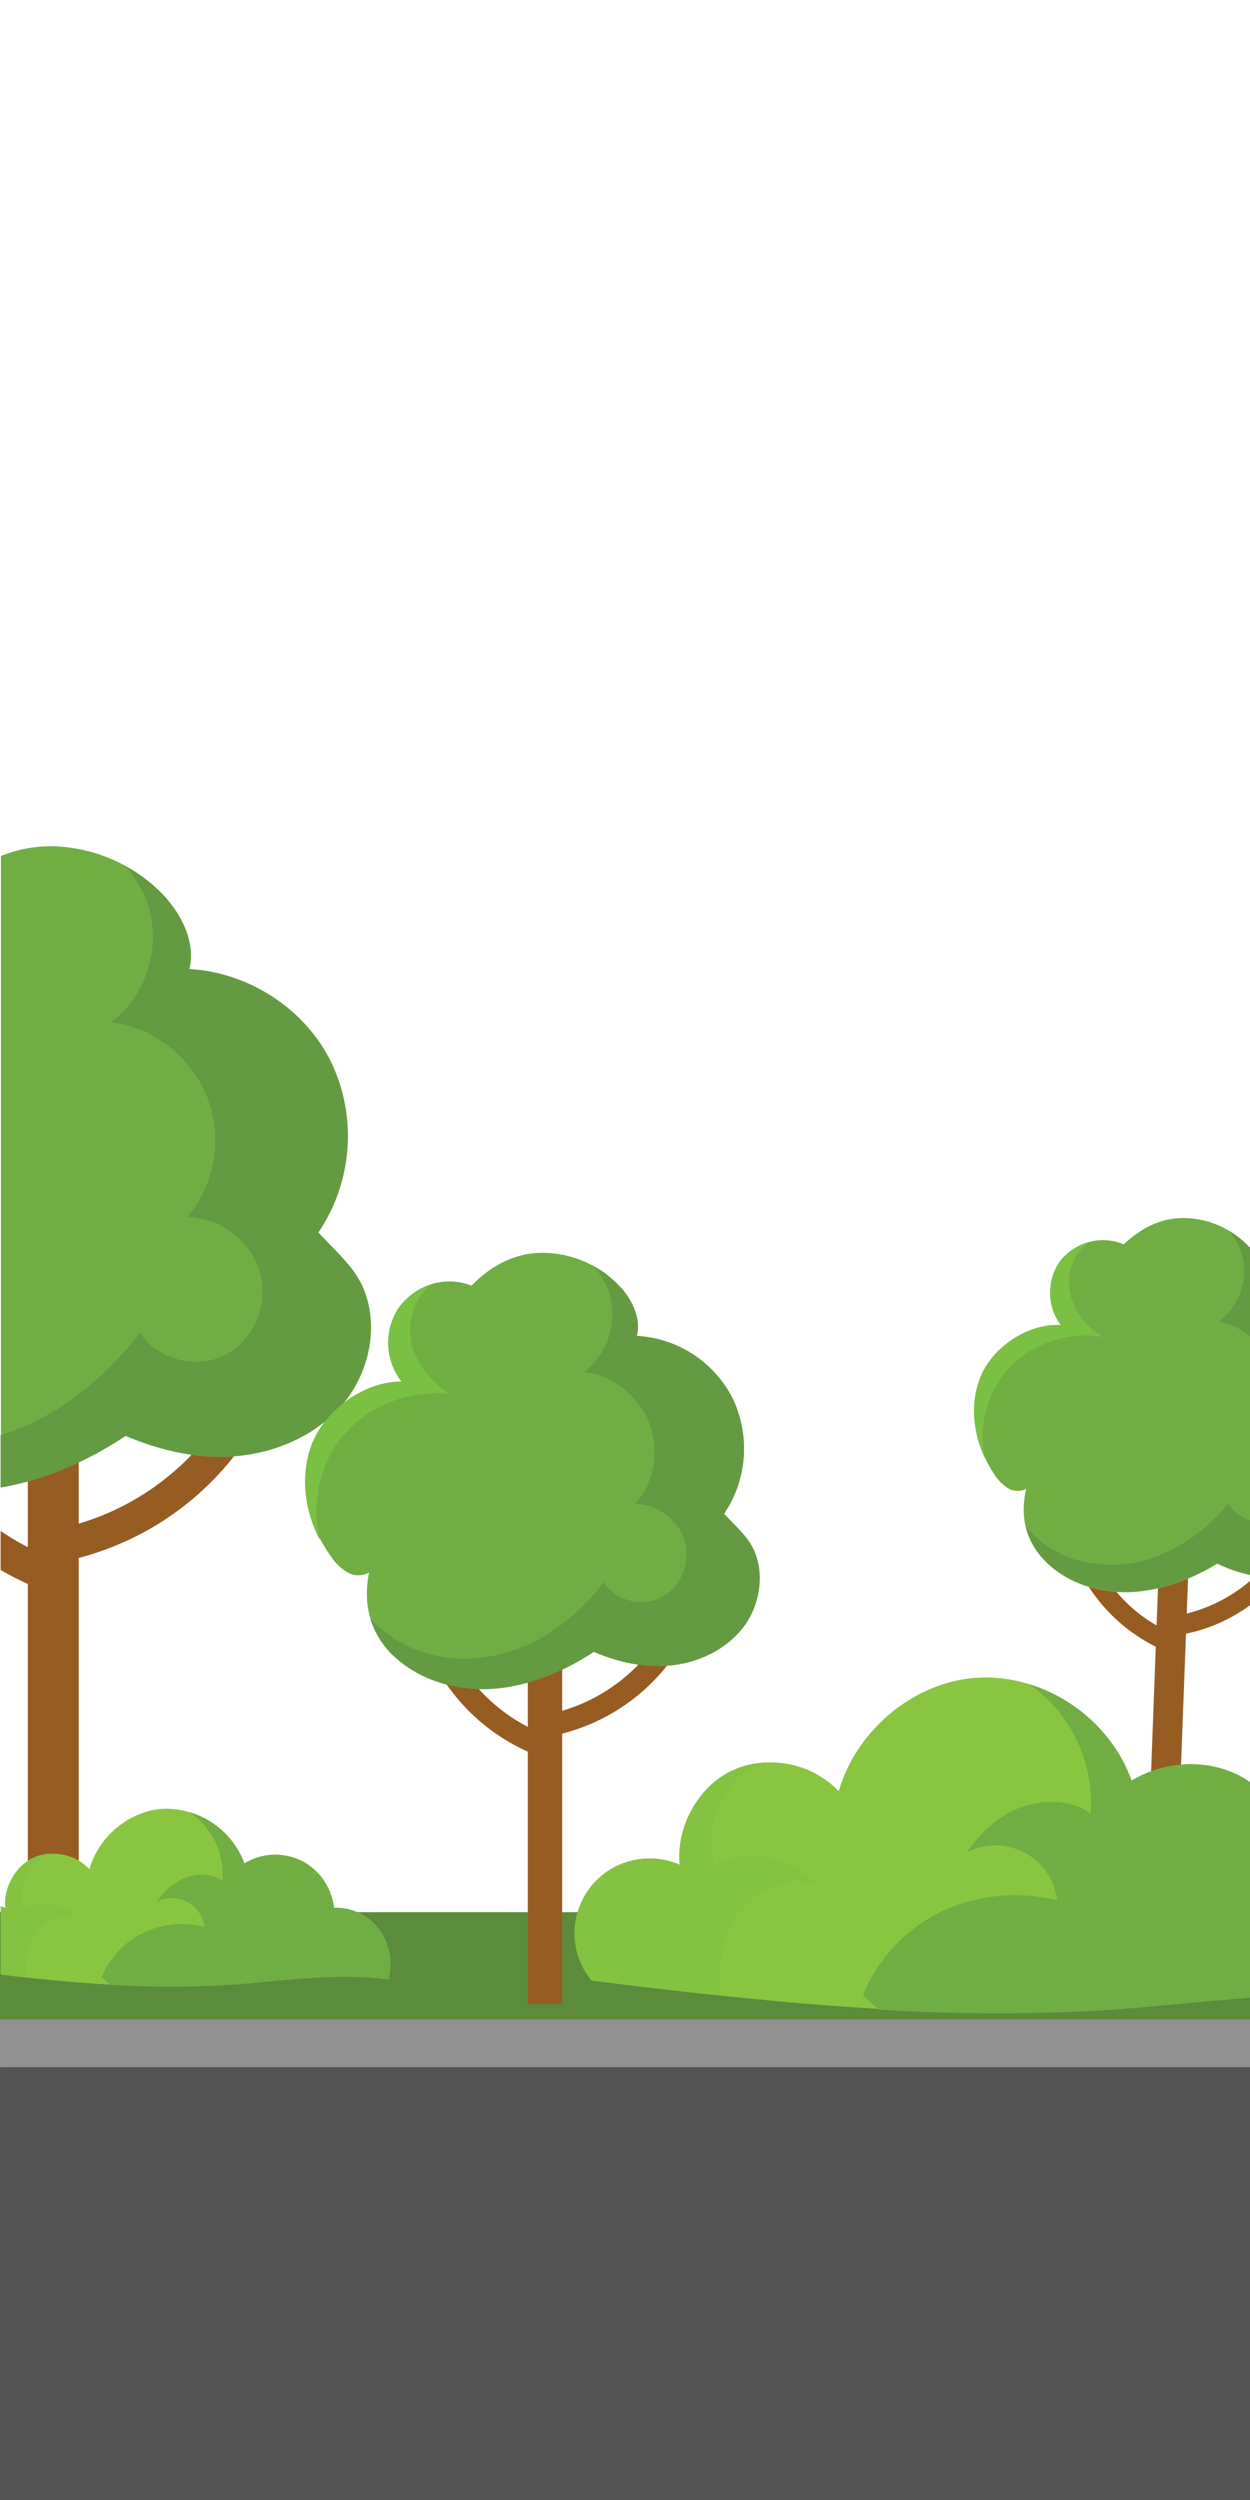 <?xml version="1.0" encoding="utf-8"?>
<!-- Generator: Adobe Illustrator 23.0.0, SVG Export Plug-In . SVG Version: 6.00 Build 0)  -->
<svg version="1.0" id="Calque_1" xmlns="http://www.w3.org/2000/svg" xmlns:xlink="http://www.w3.org/1999/xlink" x="0px" y="0px"
	 viewBox="0 0 400 800" style="enable-background:new 0 0 400 800;" xml:space="preserve">
<style type="text/css">
	.st0{fill:#5C8B3C;}
	.st1{fill:#545454;}
	.st2{fill:#919191;}
	.st3{fill:#975C22;}
	.st4{fill:#70AE43;}
	.st5{fill:#649A41;}
	.st6{fill:#79C043;}
	.st7{fill:#8AC541;}
	.st8{fill:#84C341;}
</style>
<rect y="611.9" class="st0" width="0.2" height="188.1"/>
<rect y="611.9" class="st0" width="400" height="188.1"/>
<rect y="658.9" class="st1" width="0.2" height="141.1"/>
<rect y="658.9" class="st1" width="400" height="141.1"/>
<rect y="646.2" class="st2" width="400" height="15.3"/>
<rect y="646.2" class="st2" width="0.2" height="15.3"/>
<rect x="8.9" y="433.7" class="st3" width="16.3" height="192.6"/>
<path class="st3" d="M15.8,498.3c-5.6-2.3-10.8-5.1-15.6-8.4v12.5c4.3,2.5,8.9,4.7,13.8,6.6C14.3,505.3,14.9,501.7,15.8,498.3z"/>
<path class="st3" d="M16.7,500.3L15,489.9c45.1-7.4,75.7-50,68.3-95.1c-0.3-1.7-0.6-3.4-1-5.1l10.3-2.4
	c11.5,50.3-19.9,100.3-70.1,111.9C20.6,499.6,18.7,500,16.7,500.3z"/>
<path class="st4" d="M116.4,412.5c-2.8-7-9.4-12.5-14.5-18.1c10.9-16.1,12.5-36.9,4.1-54.5c-8.4-17.1-26.3-28.7-45.4-29.8
	c2.1-8.5-2.4-17.4-8.4-23.8c-9.4-9.7-22.3-15.3-35.8-15.5c-5.8,0-11.1,1.1-16.1,3.1V476c14.1-2.4,28.3-8.7,39.9-16.5
	c11.7,5,24.6,7.8,37.2,6.3s25.1-7.4,33-17.3S121.2,424.3,116.4,412.5z"/>
<path class="st5" d="M116.3,412.5c-2.8-7-9.4-12.5-14.5-18.1c10.9-16.1,12.5-36.9,4.1-54.5c-8.4-17.1-26.3-28.7-45.4-29.8
	c2.1-8.5-2.4-17.4-8.4-23.8c-3.6-3.7-7.7-6.9-12.3-9.3c4,4.3,6.9,9.5,8.3,15.2c2.9,13.1-2,26.7-12.5,35
	c13.5,1.3,25.6,11.3,30.7,23.9c5,13,2.6,27.6-6.3,38.3c10.6,0.4,19.9,7.3,23.1,17.4c3,10-1.6,21.9-10.8,26.7s-22,1.7-27.5-7.1
	c-9.5,12.4-21.9,23.4-36.2,29.7c-2.7,1.2-5.6,2.3-8.4,3.1V476c14.1-2.4,28.3-8.7,40-16.6c11.7,5,24.6,7.8,37.2,6.3s25-7.3,32.9-17.3
	S121.1,424.3,116.3,412.5z"/>
<rect x="168.9" y="511" class="st3" width="11" height="130.3"/>
<path class="st3" d="M140.1,490.3l-7-1.6c-7,30.7,9.7,62,39.1,73.2c0.2-2.4,0.6-4.8,1.2-7.2C148.1,544.2,133.9,517,140.1,490.3z"/>
<path class="st3" d="M174.2,556c-0.4-2.3-0.8-4.7-1.1-7c30.5-5,51.2-33.8,46.2-64.3c-0.2-1.2-0.4-2.3-0.7-3.5l7-1.6
	c7.8,34-13.5,67.9-47.5,75.6C176.8,555.5,175.5,555.8,174.2,556z"/>
<path class="st4" d="M118.1,503.2c-2.1,1.2-4.7,1.2-6.8,0c-2.1-1.2-3.9-2.9-5.2-4.9c-7.4-9.9-10.5-23.4-6.6-35.1
	s16.9-21.3,29.3-21.1c-6.9-8.3-5.8-20.6,2.5-27.5c5.5-4.6,13-5.8,19.6-3.2c6.3-6.5,14-10.6,23-10.5c9.1,0.1,17.9,3.9,24.2,10.5
	c4.1,4.3,7.1,10.3,5.7,16.1c13.1,0.8,24.8,8.4,30.7,20.1c5.6,11.9,4.6,25.9-2.8,36.8c3.4,3.8,7.9,7.5,9.8,12.2
	c3.2,8,1.3,17.6-4.1,24.3s-13.7,10.7-22.3,11.7s-17.3-0.9-25.2-4.3c-9.2,6.2-20.7,10.9-31.7,11.8s-22.6-2.1-31-9.3
	S115.9,514.1,118.1,503.2z"/>
<path class="st5" d="M241.5,496.6c-1.9-4.7-6.4-8.5-9.8-12.2c7.4-10.9,8.4-24.9,2.8-36.8c-5.9-11.7-17.6-19.4-30.7-20.1
	c1.4-5.8-1.6-11.8-5.7-16.1c-2.4-2.5-5.2-4.7-8.3-6.3c2.7,2.9,4.7,6.4,5.6,10.3c2,8.9-1.3,18.1-8.5,23.7c9.2,0.9,17.3,7.6,20.8,16.2
	c3.4,8.8,1.8,18.7-4.3,25.9c7.2,0.3,13.4,5,15.7,11.8c2,6.7-1.1,14.8-7.3,18.1s-14.9,1.2-18.6-4.8c-6.4,8.4-14.9,15.8-24.5,20.1
	s-20.7,5.7-31,3c-7.4-1.9-14-5.9-19.2-11.4c1.6,5.1,4.6,9.7,8.8,13.1c8.4,7.2,20,10.2,31,9.3s22.5-5.6,31.7-11.8
	c7.9,3.4,16.6,5.3,25.2,4.3s16.9-5,22.3-11.7S244.8,504.6,241.5,496.6z"/>
<path class="st6" d="M132.7,433.1c-2.3-5.6-1.9-11.8,1-17.1c1.1-1.9,2.6-3.6,4.4-4.9c-4.1,1.2-7.8,3.7-10.4,7.2
	c-5,7.3-4.6,17,0.9,24c-12.4-0.2-25.4,9.4-29.3,21.1c-3.2,9.7-1.7,20.5,3.1,29.5c-2.5-10.2-0.8-21,4.7-29.9
	c7.7-12,23-18.7,37.1-16.9C139.1,443.2,135,438.7,132.7,433.1z"/>
<rect x="318.1" y="536" transform="matrix(3.749961e-02 -0.999 0.999 3.749961e-02 -180.165 894.525)" class="st3" width="112.4" height="9.5"/>
<path class="st3" d="M347.5,465.7l-5.9-1.6c-7.1,26.3,6.3,53.7,31.4,64.3c0.2-2.1,0.7-4.1,1.3-6.1
	C352.7,512.5,341.4,488.5,347.5,465.7z"/>
<path class="st3" d="M374.2,517.4c0.3,2,0.5,4.1,0.8,6.1c1.1-0.1,2.3-0.3,3.4-0.5c8.1-1.5,15.4-4.8,21.6-9.3v-7.8
	C393,511.9,384.1,516.1,374.2,517.4z"/>
<path class="st4" d="M379.8,389.8c-7.8-0.4-14.5,3-20.2,8.4c-5.6-2.4-12.1-1.6-17,2.2c-7.4,5.7-8.7,16.3-3,23.7
	c-10.6-0.6-22.2,7.2-25.9,17.2s-1.5,21.7,4.5,30.5c1.1,1.8,2.6,3.3,4.3,4.4c1.8,1.1,4,1.2,5.9,0.2c-2.2,9.3,0,17.6,7,24.1
	s16.9,9.4,26.4,9s19.6-4.1,27.7-9.1c3.4,1.6,6.9,2.9,10.5,3.6V399.3C394.8,393.6,387.5,390.1,379.8,389.8z"/>
<path class="st5" d="M393.1,481.1c-5.8,7-13.3,13.1-21.8,16.5c-8.5,3.5-17.9,4.1-26.8,1.6c-6.3-1.9-11.9-5.5-16.2-10.5
	c1.2,4.5,3.7,8.5,7.1,11.6c7,6.5,16.9,9.4,26.4,9s19.6-4.1,27.7-9.1c3.4,1.6,6.9,2.9,10.5,3.6v-17.3
	C397.2,485.6,394.6,483.8,393.1,481.1z"/>
<path class="st5" d="M393.3,393.9c2.3,2.6,3.8,5.7,4.5,9c1.4,7.7-1.7,15.5-8,20.1c3.8,0.5,7.3,2.2,10.2,4.6v-28.3
	C398.1,397.2,395.8,395.4,393.3,393.9z"/>
<path class="st6" d="M343.1,416.2c-1.8-4.9-1.2-10.3,1.5-14.7c1-1.6,2.4-3,4-4.1c-3.6,0.9-6.8,3-9.2,5.9c-4.5,6.1-4.5,14.5,0,20.7
	c-10.6-0.6-22.2,7.3-25.9,17.2c-3.1,8.2-2.1,17.6,1.7,25.5c-1.9-8.9-0.1-18.1,5-25.6c7-10.1,20.5-15.4,32.6-13.3
	C348.3,425.1,344.9,421,343.1,416.2z"/>
<path class="st7" d="M396.4,568.1c-10.8-5.4-23.9-4.5-34.3,1.7c-6.9-19.6-27.3-33.6-48-33s-40,16.4-45.7,36.4
	c-8.6-9-22-11.7-33.5-6.8c-11.1,5-18.4,18.3-17.1,30.4c-8.3-3.7-17.9-2.4-24.9,3.4c-10.2,8.4-11.7,23.4-3.3,33.6
	c53.2,6.6,106.6,12.4,160.2,9.4c17-0.9,33.6-3,50.2-4.2v-68.8C398.8,569.5,397.7,568.8,396.4,568.1z"/>
<path class="st4" d="M396.4,568.1c-10.8-5.4-23.9-4.5-34.3,1.7c-5.2-14.8-18-26.4-32.9-30.9c2.5,1.7,4.9,3.7,7,5.9
	c9.1,9.5,13.8,22.5,12.8,35.6c-5.9-4.7-15.4-4.6-22.5-2s-12.8,8.1-17.1,14.3c9.9-5,21.9-1.1,26.9,8.8c1,2.1,1.7,4.3,2,6.6
	c-12.5-3.1-25.8-1.8-37.5,3.8c-11.2,5.6-19.9,15-24.7,26.6c1.7,1.6,3.4,3.1,5.1,4.6c22.9,1.4,45.8,1.5,68.7,0.4
	c17-1,33.6-3,50.1-4.2v-68.9C398.8,569.4,397.6,568.7,396.4,568.1z"/>
<path class="st8" d="M230.6,638.6c-0.8-8.9,0.4-18.2,5.3-25.6c5.4-8.1,15.9-13.2,25.1-10.1c-7.6-8.7-22.2-11.8-32.3-6.1
	c-2.9-9.6-0.2-20.1,7-27.1c2.7-2.6,6-4.5,9.5-5.7c-3.7,0.1-7.3,0.9-10.6,2.4c-11.1,5-18.4,18.3-17.1,30.4
	c-12.1-5.4-26.2,0-31.6,12.1c-3.7,8.3-2.4,17.9,3.4,24.9C203.1,635.5,216.9,637.2,230.6,638.6z"/>
<path class="st7" d="M121.2,617.3c-3.4-4.5-8.7-7-14.3-6.8c-0.8-6.5-4.7-12.2-10.5-15.1c-5.8-2.8-12.7-2.5-18.2,0.9
	c-3.9-10.6-14.1-17.6-25.4-17.5c-11,0.3-21.2,8.7-24.2,19.3c-4.6-4.8-11.6-6.2-17.7-3.6c-5.9,2.7-9.8,9.7-9.1,16.1
	c-0.5-0.2-1-0.4-1.5-0.5v21.8c23.8,2.8,47.6,4.7,71.4,3.3c17.9-1,34.8-4.2,52.6-1.8C125.8,627.8,124.7,621.8,121.2,617.3z"/>
<path class="st4" d="M124.2,633.4c1.6-5.5,0.5-11.5-3-16.1c-3.4-4.5-8.7-7-14.3-6.8c-0.8-6.5-4.7-12.2-10.5-15.1
	c-5.8-2.8-12.7-2.5-18.2,0.9c-2.9-7.9-9.4-14-17.5-16.4c7.2,4.9,11.2,13.3,10.5,22c-3.1-2.5-8.2-2.5-11.9-1
	c-3.7,1.6-6.9,4.2-9.1,7.6c5.2-2.6,11.6-0.5,14.2,4.7c0.6,1.1,0.9,2.2,1.1,3.4c-6.7-1.7-13.7-1-19.9,2c-5.9,3-10.6,8-13.1,14.1
	c0.9,0.8,1.8,1.6,2.7,2.4c12.1,0.8,24.3,0.8,36.4,0.2C89.6,634.2,106.5,630.9,124.2,633.4z"/>
<path class="st8" d="M7.7,610.5c-1.5-5.1-0.1-10.6,3.7-14.4c1.4-1.3,3.1-2.4,5-3c-1.9,0.1-3.9,0.5-5.6,1.3
	c-5.9,2.7-9.8,9.7-9.1,16.1c-0.5-0.2-1-0.4-1.5-0.5v21.7c2.8,0.3,5.6,0.6,8.4,0.9c-0.4-4.7,0.2-9.6,2.8-13.6c2.8-4.3,8.4-7,13.3-5.3
	C20.7,609.2,13,607.5,7.7,610.5z"/>
</svg>
